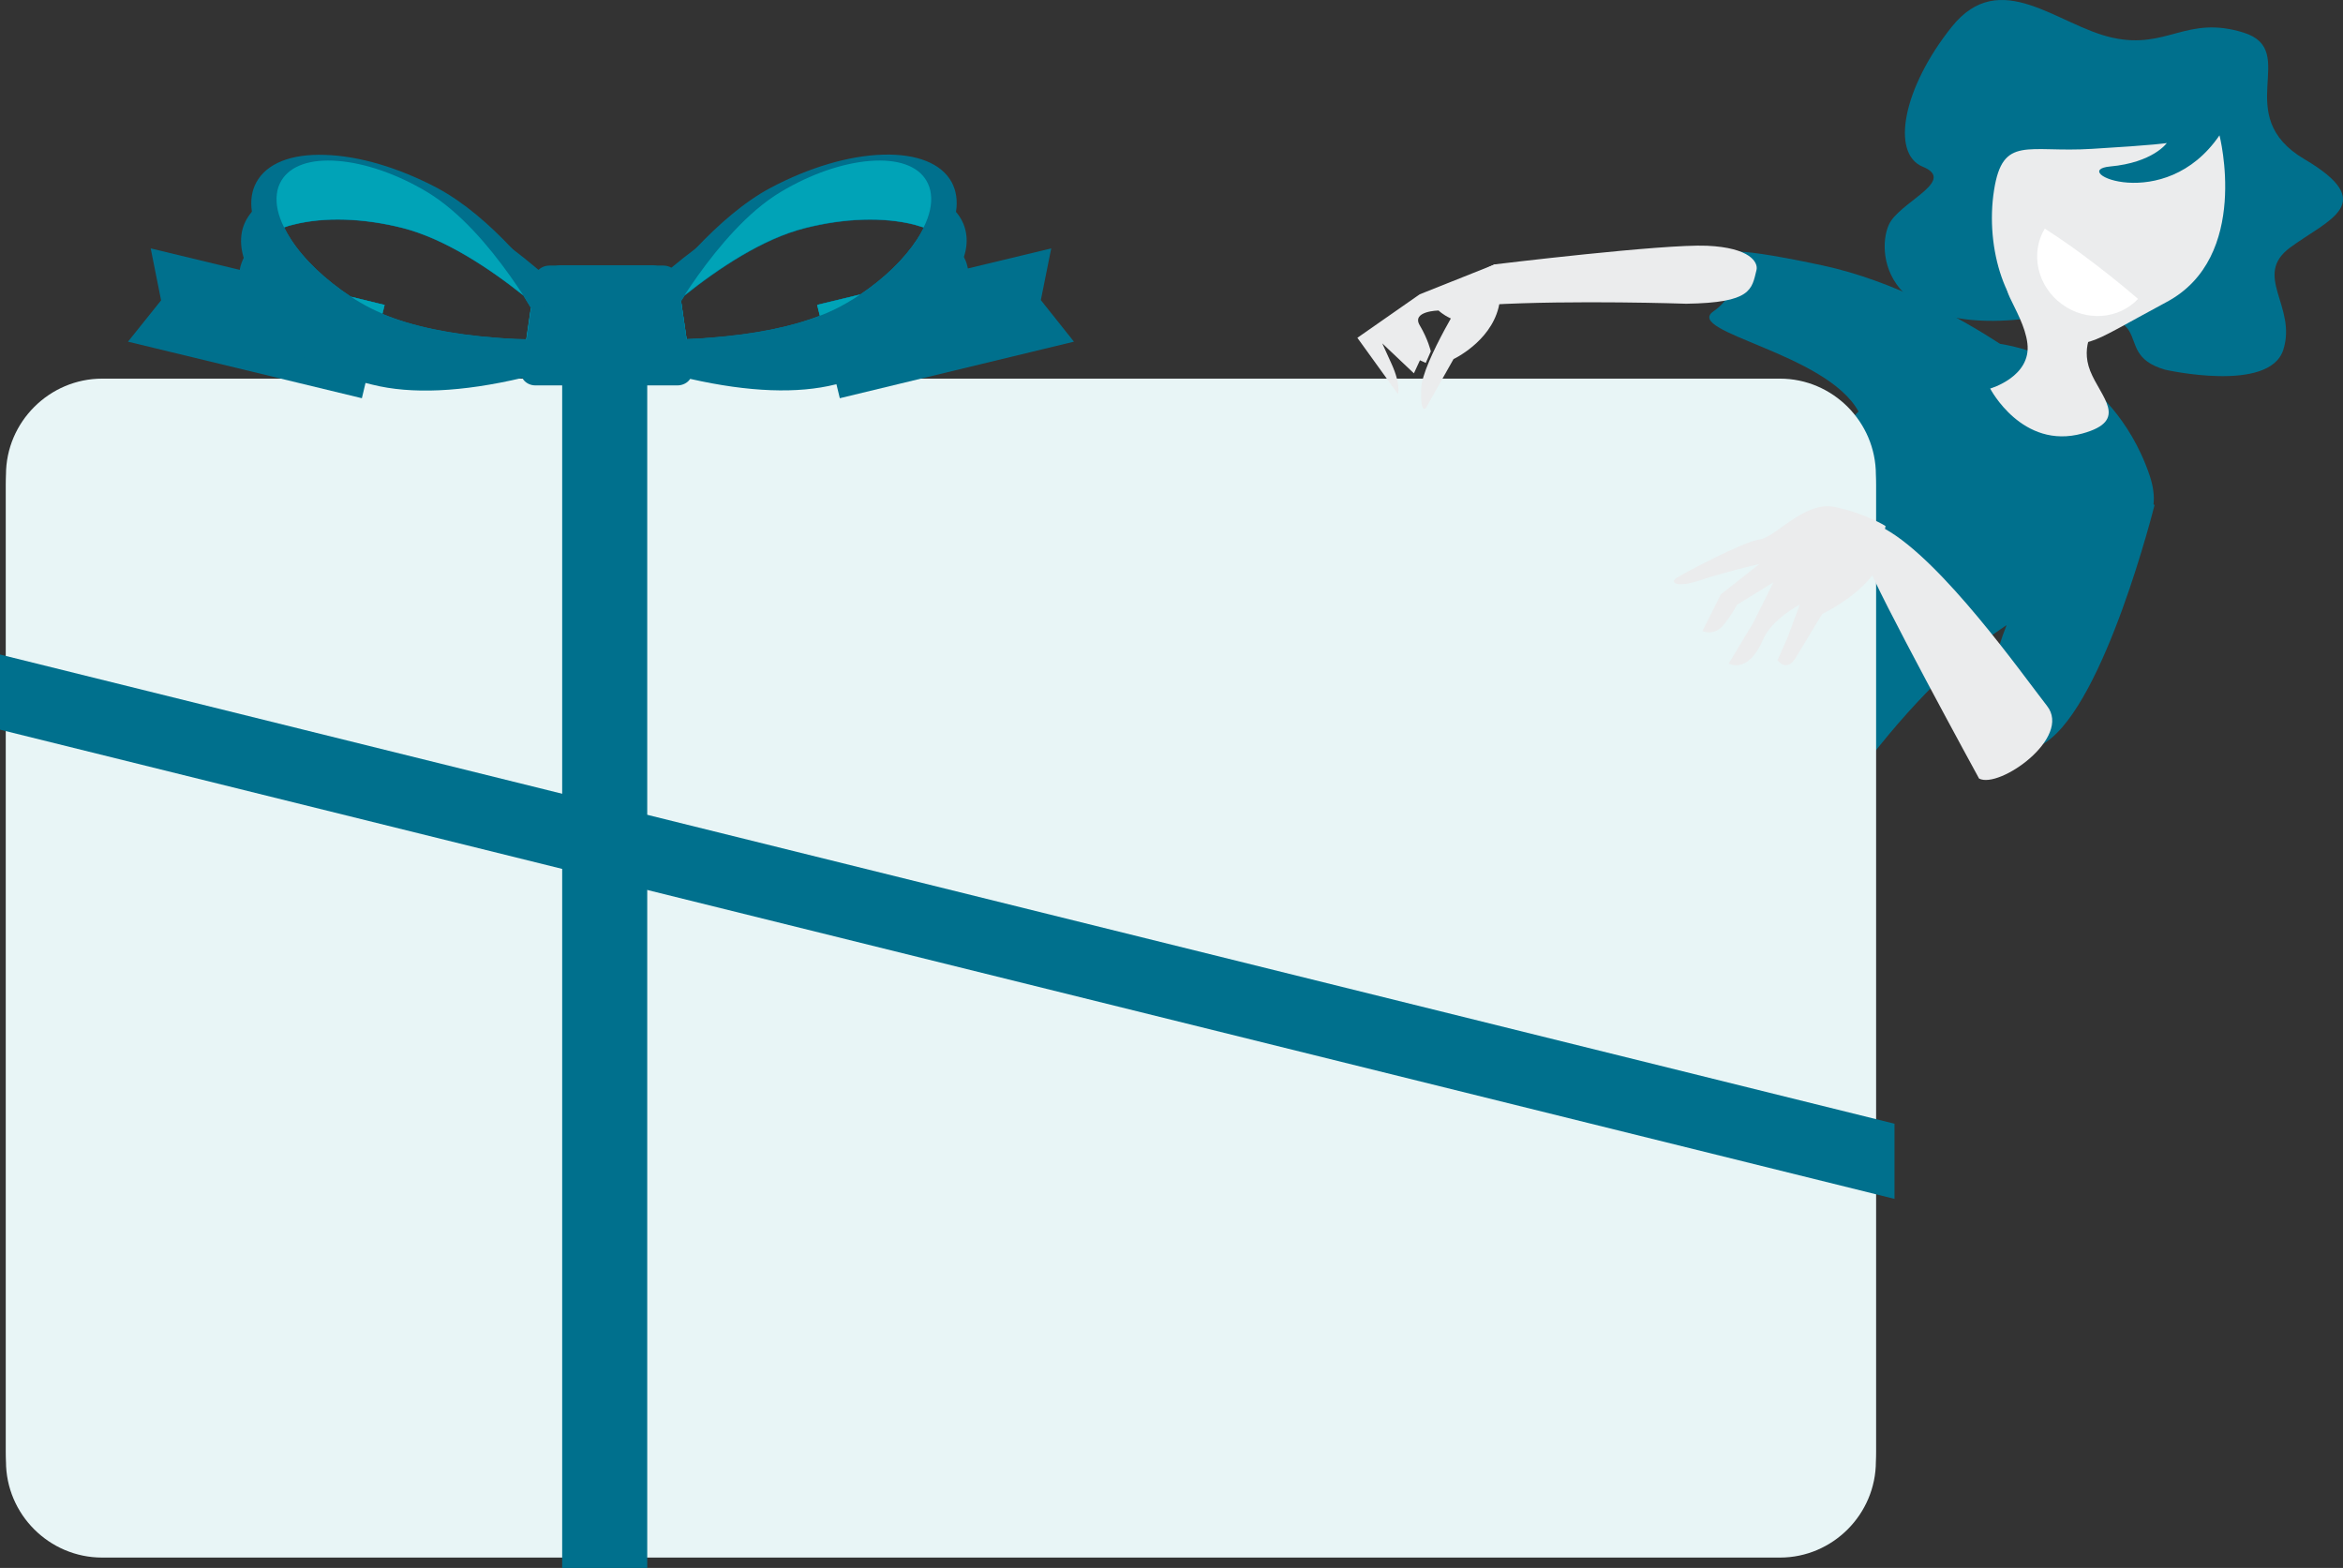 <svg xmlns="http://www.w3.org/2000/svg" id="Layer_2" width="969.69" height="648.9" viewBox="0 0 969.69 648.9"><rect x="0" y="0" width="969.69" height="648.9" fill="#333333" stroke="none"/><g id="Layer_1-2"><path d="M769.17,170.3c-34.7,35.3-100.2,102.1-100.3,102.2l69.5,94s40.8-73.6,89.9-106.3c.7-.5,1.5-1,2.2-1.5-4.6,11.6-6.6,20.8-2.2,19.9,10.2-2.1-6.1,45,18.4,28.6,24.6-16.3,45-98.1,45-98.1-.1-.2-.2-.3-.4-.4.4-3.5-.1-7.4-1.6-11.9-8.2-24.5-24.5-36.8-24.5-36.8-8.9-8.9-23.1-15.4-37.4-17.7-15.4-10-43.6-26.1-73.7-32.5-45-9.6-38.2-4.1-38.2-4.1,0,0,6.8,13.7-6.8,23.2-12.2,8.6,46.8,17.1,60.1,41.4h0Z" fill="#00708d" stroke-width="0"></path><path d="M896.07,153c-26-7.5,5.3-28.4-57.3-21.1-62.7,7.2-62.4-31.9-56-40.7,6.3-8.8,26.4-16.7,13-22.2-13.4-5.5-8.1-32.8,12-57.9,20.1-25.1,43.8-.5,66.5,4.5s30.6-9.5,54.3-2.1c23.6,7.4-5.8,34.2,25.2,52.4,31,18.3,9.9,24.9-5.9,36.5-15.8,11.6,2.9,24.4-2.9,42.4-5.8,18-48.9,8.2-48.9,8.2h0Z" fill="#00708d" stroke-width="0"></path><path d="M867.47,134.8c4-9-14.5-7.3-30-14.6-15.5-7.3,0,8.1,1.6,21.9,1.7,13.8-15.4,18.7-15.4,18.7,0,0,13.2,25.5,38.2,18.6,19.6-5.4,7.5-15,3.2-25.9-4.3-10.9,2.4-18.7,2.4-18.7h0Z" fill="#ebeced" stroke-width="0"></path><path d="M918.57,56c-22.7,33.3-63.3,14.6-45.3,12.9,17.8-1.6,23.5-9.7,23.5-9.7,0,0-4.1.8-30.9,2.4-26.8,1.7-37-5.8-40.6,17.1-3.8,24.1,4.8,52,21.9,59.3,17,7.3,14.6,5.7,49.5-13,34.9-18.6,21.9-69,21.9-69h0Z" fill="#ebeced" stroke-width="0"></path><path d="M861.77,105.3c8.1,6,15.8,12.1,23.1,18.4-7.9,8.4-21.4,9.6-31.5,2.2-10.3-7.5-13.2-21.2-7.1-31.3,5.2,3.4,10.4,6.9,15.5,10.7h0Z" fill="#fff" stroke-width="0"></path><path d="M2.47,200.7c0-21.9,18-39.8,39.8-39.8h694.4c21.8,0,39.7,17.9,39.7,39.8v404.1c0,21.9-17.9,39.8-39.7,39.8H42.27c-21.9,0-39.8-17.9-39.8-39.8V200.7Z" fill="#e8f5f6" stroke-width="0"></path><path d="M2.47,600.7V196.5c0-21.9,18-39.8,39.8-39.8h694.4c21.8,0,39.7,17.9,39.7,39.8v404.2c0,21.8-17.9,39.7-39.7,39.7H42.27c-21.9,0-39.8-17.8-39.8-39.7h0Z" fill="#e8f5f6" stroke-width="0"></path><polygon points="319.17 532.5 319.17 517.9 559.17 517.8 559.17 532.4 319.17 532.5" fill="#e8f5f6" stroke-width="0"></polygon><polygon points="367.57 488 367.57 480.7 510.77 480.6 510.67 487.9 367.57 488" fill="#e8f5f6" stroke-width="0"></polygon><polygon points="674.17 467.9 674.17 460.7 717.37 460.7 717.37 468 674.17 467.9" fill="#e8f5f6" stroke-width="0"></polygon><polygon points="375.77 601.1 375.77 586.5 717.37 586.3 717.37 600.9 375.77 601.1" fill="#e8f5f6" stroke-width="0"></polygon><polygon points="392.37 439.6 392.37 425 543.77 425 543.77 439.6 392.37 439.6" fill="#e8f5f6" stroke-width="0"></polygon><polygon points="565.97 439.6 565.97 425 717.37 425 717.37 439.6 565.97 439.6" fill="#e8f5f6" stroke-width="0"></polygon><polygon points="218.77 439.6 218.77 425 370.27 425 370.27 439.6 218.77 439.6" fill="#e8f5f6" stroke-width="0"></polygon><polygon points="45.17 439.6 45.17 425 196.57 425 196.57 439.6 45.17 439.6" fill="#e8f5f6" stroke-width="0"></polygon><polygon points="784.07 496.15 0 301.97 0 270.87 784.07 465.05 784.07 496.15" fill="#00708d" stroke-width="0"></polygon><rect x="232.67" y="153.1" width="35.2" height="495.8" fill="#00708d" stroke-width="0"></rect><polygon points="355.97 121.9 377.67 116.7 396.27 112.2 400.57 111.1 435.07 102.8 430.77 124.2 444.47 141.4 347.57 164.8 346.17 159 342.87 145.5 342.67 144.5 341.67 140.2 339.37 130.7 338.27 126.2 355.97 121.9" fill="#00708d" stroke-width="0"></polygon><path d="M52.97,141.4l13.7-17.1-4.3-21.5,36.9,8.9,4.8,1.2,19,4.6h0l22.1,5.3h0l13.9,3.4-.9,3.7-2.3,9.4-1.1,4.7-.4,1.5-3.1,13h0l-1.5,6.3-96.8-23.4h0Z" fill="#00708d" stroke-width="0"></path><path d="M258.47,141.4l-5.5,9,10.8.4h.4c1.6.1,7.5.2,15.5,0h.1c2.1,0,4.1-.1,6.1-.2,12.9-.7,24.6-2.1,34.9-4.3,7.8-1.6,14.8-3.7,21-6.2,3.1-1.2,5.9-2.6,8.6-4,10.5-5.6,19.9-12.3,27.4-19.5,3.8-3.6,7.1-7.4,9.9-11.3,1.6-2.2,3-4.4,4.1-6.6,2.1-3.9,3.4-7.6,3.9-11.1.7-4.5.1-8.7-1.8-12.2-4.2-7.7-14.3-11.8-28.4-11.4-14.2.4-30.6,5.3-46.5,13.7-11.1,5.9-21.7,15.3-30.9,25h0c-3,3.2-5.8,6.4-8.4,9.5-1.5,1.8-2.9,3.5-4.2,5.2-5.5,7-10,13.4-13.1,18-1.8,2.7-3.1,4.8-3.9,6h0ZM339.37,130.7c-11.9,4.6-27,7.7-45.2,9.1-4.2.4-7.7.5-10,.6l-2.3-15.8c.5-.7,1-1.5,1.5-2.3,13.8-11,32.3-23.5,50-27.9,16.3-4.1,32.3-4.6,45-1.4,1.4.4,2.7.8,4,1.2-.8,1.6-1.7,3.2-2.8,4.9-5.3,8.1-13.5,16.1-23.5,22.8l-17.8,4.3,1.1,4.5h0Z" fill="#00708d" stroke-width="0"></path><path d="M262.57,140.5l-7.5,7.5,8.9,2.9.7.2c.3.1,5.9,2,14.2,4.1.2,0,.3.1.5.1,2.1.5,4.2,1,6.3,1.5,24.3,5.5,44.5,6.2,60.1,2.3.2,0,.3,0,.5-.1,16.1-4.1,30.6-11.3,40.9-20.2,10.3-9,15.2-18.7,13.5-27.4-.1-.1-.1-.2-.1-.3-.3-1.6-.8-3.2-1.6-4.6-1.5-2.9-4-5.6-7.2-7.8-2.6-1.8-5.8-3.4-9.4-4.6-.8,1.6-1.7,3.2-2.8,4.9-5.3,8.1-13.5,16.1-23.5,22.8l-17.8,4.3,1.1,4.5c-12,4.7-27.1,7.7-45.2,9.1-4.2.4-7.7.5-10,.6l-2.3-15.8c.5-.7,1-1.5,1.5-2.3-.6.4-1.2.9-1.7,1.3-1.8,1.4-3.4,2.8-5,4.1-4.2,3.5-7.6,6.7-10.2,9.1-1.7,1.7-3.1,3-3.9,3.8h0Z" fill="#00708d" stroke-width="0"></path><path d="M261.77,125.3l-7.4,7.3,8,2.6,1.5.5c.1.1,1.1.4,2.7.9,1.7.5,4.1,1.2,7.1,2,1.3.4,2.8.8,4.4,1.2,0,.1.1.1.2.1.5.1,1.1.3,1.6.4,1.5.4,3,.8,4.5,1.1,13.4,3.1,25.5,4.7,36.3,4.9,8.1.2,15.4-.5,22-1.9.7-.1,1.5-.3,2.2-.5,16.3-4.1,31-11.3,41.4-20.3,4.2-3.8,7.6-7.6,9.9-11.5,1.2-1.9,2.1-3.7,2.7-5.6,1.2-3.5,1.5-7,.9-10.3-.6-3.2-2-6.1-4.2-8.6-2.4-2.9-5.9-5.3-10.2-7.2-2.3-1.1-5-2-7.8-2.7-12.7-3.2-28.7-2.7-45,1.4-6.5,1.6-13.1,4.4-19.6,7.7-8.9,4.6-17.5,10.3-25,16h0c-3.6,2.7-7,5.4-10,7.9-1.1.9-2.1,1.8-3.1,2.6-6.4,5.5-11.1,10-13.1,12h0ZM294.17,139.8c-4.2.3-7.7.5-10,.6l-2.3-15.8c.5-.7,1-1.5,1.5-2.3,13.8-11,32.3-23.5,50-27.9,16.3-4.1,32.3-4.6,45-1.4,1.4.4,2.7.8,4,1.2-.8,1.6-1.7,3.2-2.8,4.9-5.3,8.1-13.5,16.1-23.5,22.8l-17.8,4.3,1.1,4.5c-12,4.7-27.1,7.7-45.2,9.1h0Z" fill="#00708d" stroke-width="0"></path><path d="M355.97,121.9l-17.8,4.3,1.1,4.5c4.2-1.6,7.9-3.4,11.3-5.4,1.9-1.1,3.7-2.2,5.4-3.4h0ZM312.97,86.8c-12.5,10.7-23.1,25.3-29.7,35.4,13.8-11,32.3-23.5,50-27.9,16.3-4.1,32.3-4.6,45-1.4,1.4.4,2.7.8,4,1.2,2.5-5,3.5-9.7,3-13.7-.2-2.1-.9-4-1.9-5.7-3.6-6.1-11.9-9-23.3-8.1-11.4.9-24.5,5.4-36.9,12.8-3.5,2.1-6.9,4.6-10.2,7.4h0ZM273.57,138.8l-.9,1.7h5.6s1.6,0,1.6,0h1.5c.1,0,1.1,0,2.8-.1l-2.3-15.8c-2.1,3.3-3.7,5.9-4.6,7.6-.2.3-.3.5-.4.7l-3.3,5.9h0Z" fill="#00a3b7" stroke-width="0"></path><path d="M106.07,75.5c-1.9,3.5-2.5,7.6-1.8,12.2.6,3.5,1.9,7.2,3.9,11.1,1.2,2.2,2.6,4.5,4.2,6.7,3,4.1,6.6,8.2,10.8,12.1h0c7.3,6.9,16.4,13.3,26.5,18.7,2,1,4.2,2.1,6.4,3,6.7,2.9,14.5,5.3,23.2,7.1,10.9,2.3,23.3,3.8,37.1,4.4,1.4,0,2.7.1,4.1.1.7.1,1.3.1,2,.1,7.1.2,12.1,0,13.5,0h.4s10.8-.4,10.8-.4l-5.7-9.2c-.8-1.3-2.1-3.3-3.9-6-2.8-4.1-6.6-9.6-11.3-15.6-1.4-1.9-3-3.8-4.6-5.8-3-3.7-6.3-7.5-9.8-11.2h0c-9.1-9.7-19.7-19-30.9-25-15.9-8.4-32.4-13.3-46.5-13.7-14.1-.5-24.2,3.6-28.4,11.4h0ZM120.37,99.1c-1.1-1.7-2-3.3-2.8-4.9,1.3-.5,2.6-.9,4-1.2,12.7-3.2,28.7-2.7,45,1.4,17.7,4.5,36.2,16.9,50,27.9,1.2,1.9,2.3,3.7,3.2,5.2l-1.9,13c-1.7,0-6.2-.1-12.2-.6-19.3-1.4-35.2-4.8-47.4-9.9l.9-3.7-13.9-3.4h0c-10.6-7-19.4-15.3-24.9-23.8h0Z" fill="#00708d" stroke-width="0"></path><path d="M99.27,111.7c-1.5,8.6,3.3,18.2,13.5,27.2,9.8,8.5,23.4,15.4,38.6,19.6h0c.9.2,1.9.5,2.8.7,16,4,36.9,3.1,62-2.8,1.6-.4,3.2-.8,4.8-1.2.5-.2,1-.3,1.5-.4,7.5-2,12.5-3.6,12.7-3.7l.7-.2,8.9-3-7.5-7.4c-.8-.9-2.2-2.2-3.9-3.8-2.1-2-4.9-4.5-8.2-7.4-1.5-1.3-3.2-2.7-5-4.2-1.2-1-2.4-1.9-3.6-2.9,1.2,1.9,2.3,3.7,3.2,5.2l-1.9,13c-1.7,0-6.2-.1-12.2-.6-19.3-1.4-35.2-4.8-47.4-9.9l.9-3.7-13.9-3.4h0c-10.6-7-19.4-15.3-24.9-23.8-1.1-1.7-2-3.3-2.8-4.9-3.6,1.3-6.8,2.8-9.4,4.6-3.2,2.2-5.7,4.8-7.2,7.8-.8,1.6-1.4,3.2-1.7,4.9v.3h0Z" fill="#00708d" stroke-width="0"></path><path d="M100.77,106.4c.7,2.1,1.8,4.2,3.1,6.3,2.3,3.7,5.5,7.3,9.5,10.8,10.4,9,25,16.2,41.3,20.3h.1c7.2,1.8,15.3,2.6,24.3,2.4,11.4-.2,24.3-2,38.5-5.4.7-.1,1.5-.3,2.2-.5s1.3-.3,1.9-.5c.7-.2,1.3-.3,2-.5.8-.2,1.6-.4,2.4-.6,3-.9,5.4-1.6,7.1-2.1s2.6-.8,2.7-.8l1.6-.5,8-2.6-7.5-7.4c-1.9-1.8-5.8-5.6-11.2-10.3-1.3-1.1-2.6-2.2-4-3.4-3.3-2.8-7-5.8-11-8.8h0c-7.5-5.7-16.1-11.4-25-16-6.4-3.4-13-6.1-19.5-7.7-16.3-4.1-32.3-4.6-45-1.4-2.8.8-5.5,1.7-7.8,2.7-4.3,1.9-7.7,4.3-10.2,7.2-2.2,2.6-3.6,5.4-4.2,8.6-.6,3.3-.3,6.8.7,10.2ZM205.67,139.8c-19.3-1.5-35.2-4.8-47.4-9.9l.9-3.7-13.9-3.4h0c-10.6-7-19.4-15.3-24.9-23.8-1.1-1.7-2-3.3-2.8-4.9,1.3-.5,2.6-.9,4-1.2,12.7-3.2,28.7-2.7,45,1.4,17.7,4.5,36.2,16.9,50,27.9,1.2,1.9,2.3,3.7,3.2,5.2l-1.9,13c-1.7,0-6.2-.1-12.2-.6h0Z" fill="#00708d" stroke-width="0"></path><path d="M114.57,80.4c-.5,4.1.5,8.7,3,13.7,1.3-.5,2.6-.9,4-1.2,12.7-3.2,28.7-2.7,45,1.4,17.7,4.5,36.2,16.9,50,27.9-6.6-10.1-17.2-24.8-29.7-35.4-3.3-2.8-6.7-5.3-10.2-7.4-12.4-7.4-25.5-11.9-36.9-12.8-11.4-.9-19.6,2-23.3,8.1-1,1.7-1.7,3.6-1.9,5.7h0ZM159.17,126.2l-13.9-3.4c1.3.9,2.6,1.7,4,2.5,2.7,1.6,5.7,3.1,9,4.5l.9-3.6ZM219.67,127.5l-1.9,13h.7s1.5,0,1.5,0h3.8s3.5,0,3.5,0l-1-1.7-1.9-3.4h0l-1.4-2.5c-.6-1.1-1.7-3-3.3-5.4Z" fill="#00a3b7" stroke-width="0"></path><path d="M215.77,154.5l.6-3.5,1.4-9.8.1-.6,1.9-13,.3-2.3,1.5-10.4c0-.3,0-.6.1-.8.1-.9.5-1.7,1.2-2.4,1.1-1.1,2.8-1.8,4.6-1.8h47c1.2,0,2.4.3,3.4.9.7.4,1.3.9,1.7,1.5.5.7.8,1.6.8,2.5l1.3,8.8.2,1,2.3,15.8.2,1.2,1.3,9.1.6,3.9c0,.8-.3,1.6-.7,2.3-1,1.5-3,2.6-5.2,2.6h-58.8c-2.4,0-4.5-1.3-5.4-3.1-.2-.6-.4-1.2-.4-1.9h0Z" fill="#00708d" stroke-width="0"></path><path d="M226.97,114.6c0-2.7,2.1-4.8,4.8-4.8h38.5c2.6,0,4.8,2.1,4.8,4.8l4.8,38.5c0,2.7-2.1,4.8-4.8,4.8h-48.1c-2.6,0-4.8-2.1-4.8-4.8l4.8-38.5Z" fill="#00708d" stroke-width="0"></path><path d="M697.87,125.7c27.1-.4,27.1-5.9,29.1-14,.7-3.1-2.6-9.2-20.5-10s-87.8,7.7-87.8,7.7c0,0-5.6,2.1-11.8,7-6.2,5-25.8,11.7,9.5,9.7,35.3-2,81.5-.4,81.5-.4h0Z" fill="#ebeced" stroke-width="0"></path><path d="M607.67,119.6s16.1-6.3,12.5,7.8c-3.6,14.2-18.6,21.2-18.6,21.2l-11.4,20.2s-2.4,3.1-2-7.9c.3-10.9,19.5-41.3,19.5-41.3h0Z" fill="#ebeced" stroke-width="0"></path><path d="M618.67,109.4c0,.1,5.6,22.1-5.3,24-11.2,1.9-18-4.9-18-4.9,0,0-11.3.2-7.8,6.1,3.5,5.9,4.6,10.8,4.6,10.8l-2.1,4.8-2.4-1.1-2.5,5.4-13.1-12.4,3.9,8.6c3.9,8.6,2.6,12.4,2.6,12.4l-16.8-23.3,25.8-18,31.1-12.4h0Z" fill="#ebeced" stroke-width="0"></path><path d="M819.07,322.2c8.3,4.4,38.6-16.9,28.1-30.1-10.3-13.2-43.3-60-67-73.2-23.7-13.2-10.4,4.2-7.3,14.4,3.1,10.1,46.2,88.9,46.2,88.9h0Z" fill="#ebeced" stroke-width="0"></path><path d="M776.87,235c-5.9,11-22.7,19.1-22.7,19.1,0,0-4.7,7.6-10.9,18-3.9,6.5-7.6,1.1-7.6,1.1l4.2-9.5,5-13.5s-11.5,6-15.1,14.3c-6.4,14.9-14.3,10.1-14.3,10.1l10.1-16.8,8.4-16.8-15.1,9.3s-2,4-5.6,8.4c-3.9,4.7-8.7,2.5-8.7,2.5l7.6-15.2,16-12.6s-14.3,3.3-24.4,6.7c-10.1,3.4-12.6.9-10.1-.8s27.8-15.2,34.5-16c6.7-.9,18.5-16,31.1-13.5,12.7,2.6,21.1,7.9,21.1,7.9" fill="#ebeced" stroke-width="0"></path></g></svg>